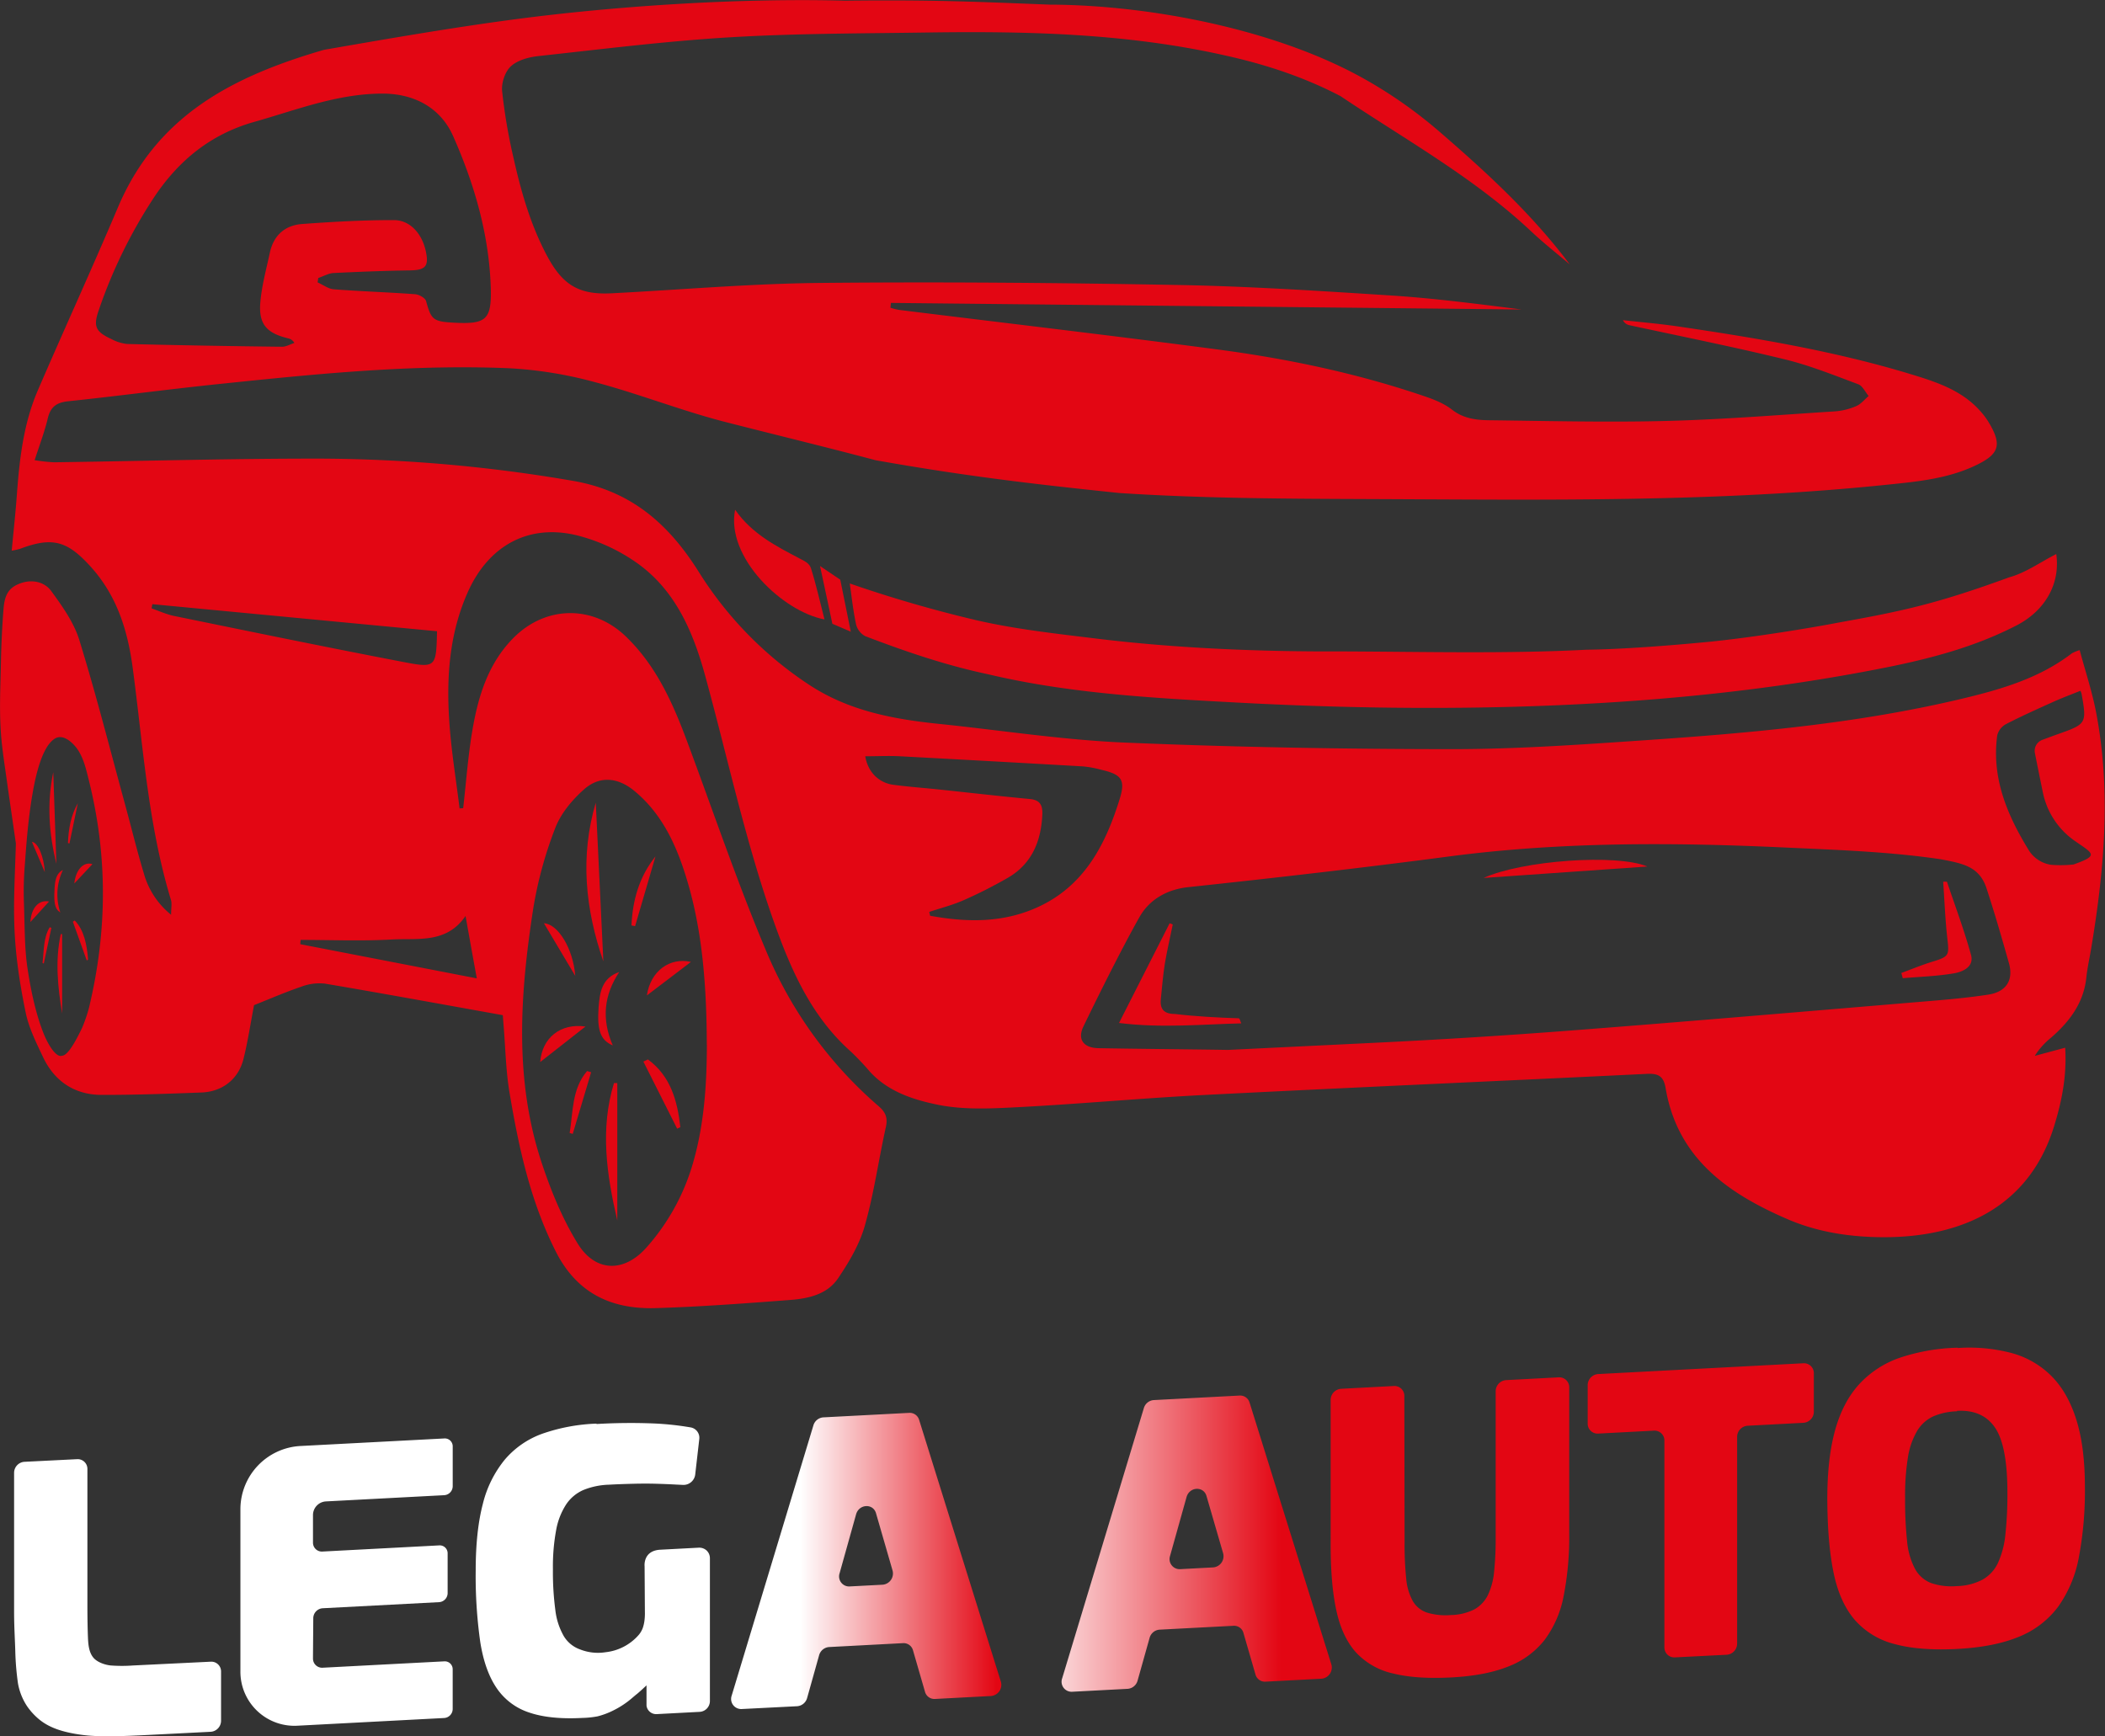 <?xml version="1.0" encoding="UTF-8"?> <svg xmlns="http://www.w3.org/2000/svg" xmlns:xlink="http://www.w3.org/1999/xlink" id="Слой_1" data-name="Слой 1" viewBox="0 0 800.27 660.17"><rect x="0" y="0" width="800.27" height="660.17" fill="#333333" stroke="none"/><defs><style>.cls-1{fill:#e30613;}.cls-2{fill:#fff;}.cls-3{fill:url(#Безымянный_градиент_12);}.cls-4{fill:url(#Безымянный_градиент_14);}</style><linearGradient id="Безымянный_градиент_12" x1="479.96" y1="740.86" x2="405.25" y2="740.86" gradientTransform="matrix(1, -0.05, 0, 1, 0, 24.65)" gradientUnits="userSpaceOnUse"><stop offset="0" stop-color="#e30613"></stop><stop offset="1" stop-color="#fff"></stop></linearGradient><linearGradient id="Безымянный_градиент_14" x1="588.08" y1="740.86" x2="469.35" y2="740.86" gradientTransform="matrix(1, -0.05, 0, 1, 0, 24.65)" gradientUnits="userSpaceOnUse"><stop offset="0" stop-color="#e30613"></stop><stop offset="0.85" stop-color="#fff"></stop></linearGradient></defs><path class="cls-1" d="M104,449.8c-.81-6-1.79-12-2.4-18-1-10.1-.42-20.22-.24-29.65.12-6.69.46-13.83,1-20.53.44-5.35,2-8.07,6.49-9.67s9.1-.51,11.67,3c4.19,5.76,8.58,11.91,10.64,18.58,6.38,20.68,11.7,41.69,17.41,62.58,2.38,8.7,4.5,17.48,7.11,26.12A30.77,30.77,0,0,0,166.06,498c0-2.61.37-4.23-.05-5.62-8.74-28.76-10.59-58.66-14.54-88.2-1.91-14.33-6-27.44-15.91-38.45-8.89-9.85-14.52-11.55-26.9-6.88a27.43,27.43,0,0,1-3.2.72c.71-7.51,1.49-14.64,2-21.78,1-13.45,2.57-26.83,8-39.34,10-23.17,20.53-46.13,30.37-69.38,14.8-34.93,43.44-49.78,78.33-59.93,23.57-4.09,47.16-8.19,70.86-11.38,39.75-5.34,87.2-8.37,127.3-7.31,32.71-.37,48.3.34,77.75,1.5,37.69.13,84.76,9.18,118.08,27.39a173.51,173.51,0,0,1,30.48,21.24c17.75,15.33,35,31.24,49.18,50.16-4.9-4.17-10-8.16-14.67-12.56-21.82-20.52-47.9-34.92-72.53-51.46-13.94-7.27-28.4-12-43.55-15.38C529.77,162.9,491.93,162,454,162.54c-25.11.38-50.27.33-75.32,1.82-24.4,1.45-48.7,4.51-73,7.15-3.64.4-7.86,1.53-10.42,3.86-2.22,2-3.66,6.3-3.36,9.38a209.3,209.3,0,0,0,4.27,25.19c2.86,12.81,6.41,25.38,12.61,37.14,5.92,11.23,12,15.28,24.71,14.63,26.37-1.35,52.73-3.67,79.1-3.94,45.64-.45,91.29-.06,136.91.79,26.9.51,53.79,2.28,80.64,4,16.48,1.08,32.88,3.22,49.29,5.3l-239.71-2.5-.19,1.85a28.22,28.22,0,0,0,3.26.81C483,273,523.23,277.7,563.42,283c26.87,3.53,53.36,9.06,79.07,17.83,3.68,1.25,7.51,2.75,10.51,5.1,4.4,3.45,9.33,4,14.36,4.05,22.32.27,44.65.83,66.95.27,21.46-.54,42.89-2.29,64.32-3.65a25.11,25.11,0,0,0,8.08-2c1.79-.76,3.16-2.52,4.71-3.84-1.3-1.53-2.31-3.85-3.95-4.47-9.19-3.42-18.36-7.13-27.86-9.45-19.59-4.78-39.39-8.73-59.1-13a3.49,3.49,0,0,1-2.5-1.92c7,.79,14.07,1.37,21,2.4,29.71,4.38,59.32,9.32,88.13,18.05,9.89,3,19.84,6.16,27,14.43a28.36,28.36,0,0,1,2.66,3.53c5.6,9.12,4.36,12.61-5.21,17.06-10.28,4.78-21.42,5.89-32.22,7-65.42,6.85-131.07,5.83-196.73,5.56-32-.13-64.09-.22-96-2.3-31.23-3.23-58.35-6.35-92.78-12.48-17.53-4.68-39.43-10-57-14.51-16.79-4.3-33-10.76-49.79-15.2a154.3,154.3,0,0,0-32.82-5.27c-36.34-1.5-72.5,2.11-108.6,5.87-19.59,2-39.12,4.64-58.72,6.7-4.43.46-6.71,2.13-7.75,6.48-1.21,5.08-3.08,10-5,15.91a62.5,62.5,0,0,0,7.38.81c34-.46,68-1.45,101.94-1.39a578.92,578.92,0,0,1,95,8.39c22.16,3.72,36.57,16.22,48.11,34.59a140.54,140.54,0,0,0,42,43c15.12,9.95,32,13.08,49.4,14.88,23.51,2.42,46.95,6.1,70.51,7.1,41.48,1.76,83,2.47,124.54,2.5,24.26,0,48.55-1.69,72.78-3.35,40.76-2.79,81.48-6.35,121.36-15.89,14.69-3.52,29.23-7.76,41.54-17.23a16.29,16.29,0,0,1,2.91-1.18c2.15,8,4.72,15.71,6.24,23.62,5.79,30.13,3.1,60.14-1.91,90.07-.6,3.56-1.4,7.1-1.78,10.68-1,9.82-6.48,17-13.62,23.15a28,28,0,0,0-6,6.76l11.56-3.11c.67,10.74-1.29,20.4-4.23,29.91-9.62,31.09-35.59,42.07-64.4,42.14-12.71,0-25.21-1.79-37-6.89-22.7-9.82-41.76-23.15-46.27-49.8-.79-4.67-2.87-5.63-7.25-5.41-55.91,2.73-111.83,5.15-167.74,8-23.76,1.2-47.47,3.43-71.23,4.66-10.13.53-20.62,1.08-30.44-.92-9.34-1.9-19.05-5-26-12.74a99,99,0,0,0-7.12-7.5c-14.6-13-22.34-30.06-28.77-48-11.13-31.09-17.93-63.37-26.66-95.13-4.69-17.07-11.68-33.1-26.95-43.38a68.75,68.75,0,0,0-21.77-9.76c-18.42-4.47-33.57,3.93-41.45,21.59-7.1,15.9-8.2,32.73-7,49.73.75,10.88,2.55,21.68,3.87,32.52l1.37-.1c1.12-9.81,1.83-19.7,3.47-29.42,2.21-13.06,6-25.64,15.74-35.41,12.26-12.27,30.18-12.46,42.64-.44,11.31,10.89,17.61,24.74,23,39.14,10,26.75,19.14,53.83,30.2,80.11A158.58,158.58,0,0,0,435,570.75c2.69,2.3,3.59,4.44,2.79,8-2.78,12.47-4.51,25.22-8,37.49-2,7.07-6,13.83-10.17,20s-11.37,7.7-18.32,8.23c-17,1.29-34,2.58-51.06,3.09-16.84.5-30-5.65-38.06-21.77-9.59-19.09-14-39.49-17.47-60.22-1.4-8.35-1.54-16.92-2.24-25.39-.12-1.42-.22-2.85-.3-4-22.82-4.08-45.22-8.2-67.67-12a19.38,19.38,0,0,0-9,1.19c-6.19,2.11-12.19,4.73-17.91,7-1.33,6.94-2.35,13.75-4,20.41-1.92,7.73-8,12.49-16,12.8-12.63.48-25.27.93-37.91.91-10.27,0-17.94-5.16-22.28-14.32-2.5-5.28-5.3-10.88-6.55-16.61-6-29-4.5-41-3.8-64.65m516.38,75.78q37.85-1.83,75.64-4.74c44.32-3.42,88.6-7.21,132.89-10.92,8.33-.69,16.68-1.39,24.93-2.66,6.93-1.07,9.69-5.58,7.85-12.05-3-10.57-5.08-17.84-8.47-28.29-2.74-8.42-9-9.52-17.47-11.14-19.5-2.87-38.63-3.51-58.71-4.44-42.83-2-85.73-2.22-128.15,3.38-33,4.35-66.09,8.14-99.19,11.67-8.2.87-14.63,4.78-18.27,10.92-.83,1.41-8,14-21.56,42-2.44,5.06.09,8.21,5.75,8.31,16.41.29,32.81.4,49.22.66m-198.17-2C369.64,519.26,367,499.14,361,481c-3.8-11.48-9.19-22.14-18.79-30.06C336,445.78,329,445,323,450.37c-4.51,4-8.82,9.18-10.92,14.71a152,152,0,0,0-8.37,30.72c-5,32.46-7.31,65.05,3.37,96.92,3.5,10.48,7.81,21,13.57,30.32,6.67,10.82,17.44,11.08,25.92,1.71a82.48,82.48,0,0,0,18.06-32.92C369.14,576.08,369.7,559.83,369.75,547.43ZM222,255.89l-.24,1.67c2.06.91,4.06,2.47,6.17,2.63,10.29.79,20.62,1.11,30.92,1.87,1.49.11,3.82,1.42,4.15,2.61,1.92,7,2.63,7.77,10.35,8.2,12.51.69,14.65-1,14.23-13.56-.66-20.1-6.29-39.3-14.31-57.39-4.6-10.4-14.35-16.2-27.06-16.14-17.11.07-32.62,6.26-48.62,10.78-16.29,4.61-28.44,14.44-37.76,28.28A188.4,188.4,0,0,0,138.6,268c-2.17,6.18-1.38,8.27,4.68,11.07a16.42,16.42,0,0,0,6.05,1.91q29.44.72,58.91,1.05c1.55,0,3.12-.94,4.68-1.45a3.5,3.5,0,0,0-2.28-1.72c-8.31-2-11.39-5.44-10.65-13.83.56-6.31,2.27-12.53,3.61-18.76,1.41-6.6,5.77-10.43,12.3-10.91,11.6-.85,23.23-1.5,34.85-1.48,6.18,0,10.69,5.16,12.13,11.78,1.27,5.83-.12,7.25-6.12,7.34-9.66.14-19.33.53-29,1C225.84,254.12,224,255.24,222,255.89ZM110.41,479.56a121.61,121.61,0,0,0-.31,13.63c.33,9.89.23,17.64,1.37,25.19,1.17,7.84,3,16.72,5.87,24.14,1.94,5.06,5.07,9.93,7.29,9.07,2.46-.07,5.93-7.17,7.6-10.6a59.9,59.9,0,0,0,2.6-7.57c7-29.25,7.19-57.81-.15-87-1.06-4.23-2.13-9-5.1-12.49-1.48-1.73-4.77-4.78-7.78-2.86-5,3.16-7.37,14.86-8.39,20.7C111.7,461.53,111,471.41,110.41,479.56Zm343.87,17.36.34,1.46c13.64,2.5,27.2,2.79,40.3-3,18.16-8,26.38-23.91,31.82-41.57,2.26-7.31.44-9.21-7.07-10.94a41.48,41.48,0,0,0-6.76-1.27q-34.87-2-69.76-3.86c-4.34-.23-8.69,0-13.19,0,1,6.07,5.19,10.14,10.77,10.86,5.85.76,11.74,1.19,17.62,1.81,11.41,1.2,22.81,2.52,34.24,3.59,3.94.38,4.85,2.51,4.68,6-.49,10.12-4,18.66-13.09,23.94a174.77,174.77,0,0,1-17.06,8.63C463,494.36,458.57,495.48,454.28,496.92Zm437.66-84.08c-3.59,1.45-6.92,2.68-10.16,4.14-6.11,2.75-12.24,5.49-18.2,8.57a6.73,6.73,0,0,0-3.27,4.23c-2.2,16.24,3.78,30.24,11.86,43.47a12.08,12.08,0,0,0,8.66,5.76,45.57,45.57,0,0,0,8.5-.13c10-3.55,7.36-4.09.06-9.25a29.71,29.71,0,0,1-11.76-18.27c-1-4.87-2-9.78-3-14.85a4.44,4.44,0,0,1,2.81-5c2.13-.8,4.21-1.57,6.29-2.31,10.48-3.72,10.64-4,8.66-15.13A7.6,7.6,0,0,0,891.94,412.84ZM267.16,390.2,158.93,379.91l-.29,1.6c2.88,1,5.69,2.3,8.65,2.9,29,5.93,58.08,11.93,87.2,17.51C266.77,404.27,266.85,403.84,267.16,390.2ZM278,498.45c-7.25,10.64-18.18,8.4-28,8.95-11.54.66-23.14.16-34.71.16l-.13,1.63,67.12,13C280.85,514.38,279.54,507.09,278,498.45Z" transform="translate(-101.01 -150.19)"></path><path class="cls-1" d="M882.75,360.86c1.59,11-4,21.37-15,27.07-15.59,8.09-32.39,12.57-49.47,16-47,9.39-94.54,13.7-142.28,15-34.91.94-69.94.25-104.82-1.62-31.73-1.71-63.68-3.42-94.77-10.81-15.61-3.3-30.76-8.43-46.46-14.43a7,7,0,0,1-3.48-4.46c-1.15-5.41-1.73-10.93-2.4-15.57A489.88,489.88,0,0,0,472.6,386.1c14.66,3.34,29.73,5,44.69,6.83,31.15,3.84,63.67,5.08,93.84,4.94,31,.12,62.61.94,93-.64,13.3-.15,31.65-1.58,45.67-2.92,17-1.62,40.24-5.47,50-7.37,24.26-4.37,37-7,65.09-17.25C871.09,368,876.68,363.93,882.75,360.86Z" transform="translate(-101.01 -150.19)"></path><path class="cls-1" d="M380.48,344c6.46,9.28,15.77,13.91,24.38,18.47,1.88,1,3.82,1.76,4.46,3.79,2,6.32,3.43,12.81,5.14,19.45C398.59,382.73,376.87,362.13,380.48,344Z" transform="translate(-101.01 -150.19)"></path><path class="cls-1" d="M412.77,365.41l7.69,5.2,4,19.76-7-3" transform="translate(-101.01 -150.19)"></path><path class="cls-1" d="M526.43,539.15l19.25-37.92,1.18.48c-1,4.94-2.16,9.85-3,14.83-.72,4.51-1.08,9.08-1.54,13.63-.4,4,1.5,5.56,5.49,5.57,7.67.92,16.49,1.38,24.16,1.63.39,0,.57,1.23.94,1.93C558.28,539.63,542.79,541.18,526.43,539.15Z" transform="translate(-101.01 -150.19)"></path><path class="cls-1" d="M823.86,520.13c3.86-1.42,7.67-3,11.59-4.22,6.58-2,6.64-2.38,5.89-8.91-.81-7.13-1.07-14.33-1.58-21.54a6.3,6.3,0,0,1,1.44,0c3.12,9.25,6.56,18.41,9.14,27.81,1.24,4.51-3.1,6.42-6.49,7-6.41,1.1-13,1.29-19.46,1.85Z" transform="translate(-101.01 -150.19)"></path><path class="cls-1" d="M727.3,479.66,665.05,484C679.66,477.35,715.58,474.73,727.3,479.66Z" transform="translate(-101.01 -150.19)"></path><path class="cls-1" d="M330.39,515.74c-6.85-19.83-8.93-39.9-2.88-60.37Z" transform="translate(-101.01 -150.19)"></path><path class="cls-1" d="M335.69,614.27c-4-17.29-6.63-34.73-1.26-52.28h1.26Z" transform="translate(-101.01 -150.19)"></path><path class="cls-1" d="M347.33,553c8.66,6.38,11.2,15.73,12.33,25.76l-1.21.58-12.84-25.51Z" transform="translate(-101.01 -150.19)"></path><path class="cls-1" d="M336.43,519.78c-5.82,8.76-6.78,17.9-2.46,27.9-4.7-2-6-5.76-5.39-14.48C329,527.54,329.83,522,336.43,519.78Z" transform="translate(-101.01 -150.19)"></path><path class="cls-1" d="M306.38,554c.7-9.17,7.65-14.85,17.23-13.51Z" transform="translate(-101.01 -150.19)"></path><path class="cls-1" d="M363.69,515.93l-16.75,12.74C348.32,519.34,355.69,514.1,363.69,515.93Z" transform="translate(-101.01 -150.19)"></path><path class="cls-1" d="M341.08,502.05c.44-9.53,2.89-18.45,9.12-26.22l-7.74,26.5Z" transform="translate(-101.01 -150.19)"></path><path class="cls-1" d="M325.75,557.88l-7,23.44-1.17-.34c1.35-8.11.8-16.77,6.63-23.56Z" transform="translate(-101.01 -150.19)"></path><path class="cls-1" d="M319.7,521.23c-4.35-7.29-8.06-13.53-11.9-20C313.18,501.54,318.92,510.89,319.7,521.23Z" transform="translate(-101.01 -150.19)"></path><path class="cls-1" d="M122.45,478.64c-2.82-11.45-3.68-23-1.19-34.86Q121.86,461.21,122.45,478.64Z" transform="translate(-101.01 -150.19)"></path><path class="cls-1" d="M124.63,535.55c-1.64-10-2.73-20.06-.52-30.19h.52Z" transform="translate(-101.01 -150.19)"></path><path class="cls-1" d="M129.42,500.17c3.56,3.69,4.61,9.09,5.08,14.88l-.5.34q-2.66-7.36-5.29-14.74Z" transform="translate(-101.01 -150.19)"></path><path class="cls-1" d="M124.94,481a21.38,21.38,0,0,0-1,16.11c-1.93-1.17-2.48-3.32-2.22-8.36C121.87,485.46,122.22,482.24,124.94,481Z" transform="translate(-101.01 -150.19)"></path><path class="cls-1" d="M112.57,500.76c.28-5.3,3.15-8.58,7.09-7.8Z" transform="translate(-101.01 -150.19)"></path><path class="cls-1" d="M136.15,478.75l-6.89,7.36C129.83,480.72,132.86,477.7,136.15,478.75Z" transform="translate(-101.01 -150.19)"></path><path class="cls-1" d="M126.85,470.74c.18-5.51,1.19-10.66,3.75-15.15q-1.59,7.67-3.19,15.31Z" transform="translate(-101.01 -150.19)"></path><path class="cls-1" d="M120.54,503l-2.88,13.54-.48-.2c.55-4.68.32-9.68,2.73-13.6Z" transform="translate(-101.01 -150.19)"></path><path class="cls-1" d="M118.05,481.81l-4.9-11.52C115.37,470.44,117.73,475.84,118.05,481.81Z" transform="translate(-101.01 -150.19)"></path><path class="cls-2" d="M157.4,809.85c-10.37.52-18.91.84-25.39-.05s-11.8-2.42-15.85-5.65a24.54,24.54,0,0,1-4.88-5.26,22.86,22.86,0,0,1-3.45-8.72,105.87,105.87,0,0,1-1-11.84c-.1-4.26-.46-9.34-.46-15.32V710.14A4.2,4.2,0,0,1,110.3,706l20-1a3.7,3.7,0,0,1,3.94,3.73V761c0,4.56.08,8.64.2,11.67.11,2.75.35,5.83,2.16,7.9,1.45,1.65,4.32,2.66,6.58,2.87a57.21,57.21,0,0,0,8.38,0L181.11,782a3.7,3.7,0,0,1,3.94,3.74v18.75a4.21,4.21,0,0,1-3.94,4.16Z" transform="translate(-101.01 -150.19)"></path><path class="cls-2" d="M220,780.12v.71a3.47,3.47,0,0,0,3.69,3.46l20.56-1.08,25.63-1.34a3,3,0,0,1,3.23,3.06V800a3.45,3.45,0,0,1-3.23,3.41l-11.6.61h0l-44,2.31a20.54,20.54,0,0,1-21.87-20.72V723.71A24.11,24.11,0,0,1,215,700l54.89-2.88a3,3,0,0,1,3.23,3.07v15.09a3.44,3.44,0,0,1-3.23,3.41l-45,2.37a5.21,5.21,0,0,0-4.89,5.14v10.53a3.37,3.37,0,0,0,3.58,3.39l44.37-2.34a3,3,0,0,1,3.24,3.07v15.1a3.46,3.46,0,0,1-3.24,3.41l-44.26,2.32a3.83,3.83,0,0,0-3.58,3.91" transform="translate(-101.01 -150.19)"></path><path class="cls-2" d="M346.07,745.73s-.71-6,6.05-6.31l14.54-.77a4.15,4.15,0,0,1,3,1.08,4,4,0,0,1,1.24,2.91V797a4.12,4.12,0,0,1-3.87,4.07l-16.33.86a3.7,3.7,0,0,1-3.9-3.19V796l0-5s-3.29,3.1-4,3.55l-2.05,1.74a33.62,33.62,0,0,1-6.7,4.31,29.15,29.15,0,0,1-5.86,2.18,35.26,35.26,0,0,1-5.77.6q-12.17.65-20.06-2a23.83,23.83,0,0,1-12.45-9.22q-4.56-6.6-6.31-17.59a178.73,178.73,0,0,1-1.74-27.26q0-15,2.73-25.36A42.38,42.38,0,0,1,293,705.08a33.61,33.61,0,0,1,14.27-9.79,69.91,69.91,0,0,1,20.51-3.81v.15a220.36,220.36,0,0,1,22.33-.19,112.35,112.35,0,0,1,13.54,1.49,4,4,0,0,1,3.21,4.42l-1.54,13.43a4.49,4.49,0,0,1-4.61,4l-2.92-.14c-2.38-.13-4.87-.23-7.45-.3s-5.34-.07-8.28,0-6.13.17-9.57.36a28,28,0,0,0-9.64,2,15.13,15.13,0,0,0-6.61,5.51,26.54,26.54,0,0,0-3.8,9.77,76.05,76.05,0,0,0-1.22,14.8,109.58,109.58,0,0,0,.92,15.6,25.8,25.8,0,0,0,3.19,9.86,11.81,11.81,0,0,0,6.15,5.07,18.53,18.53,0,0,0,9.8,1.08,19.47,19.47,0,0,0,12.53-6.54,8.89,8.89,0,0,0,1.58-2.71,14.15,14.15,0,0,0,.68-3.22,21,21,0,0,0,.11-2.9" transform="translate(-101.01 -150.19)"></path><path class="cls-3" d="M452.68,793.46l-4.57-15.79a3.7,3.7,0,0,0-3.78-2.72l-28.12,1.48a4.25,4.25,0,0,0-3.79,3.11l-4.56,16.27a4.26,4.26,0,0,1-3.79,3.12L382.93,800a3.83,3.83,0,0,1-3.76-5.08l31.09-102.82a4.24,4.24,0,0,1,3.76-3l32.65-1.71a3.71,3.71,0,0,1,3.76,2.63l31.08,99.56a4.26,4.26,0,0,1-3.76,5.47l-21.29,1.12A3.7,3.7,0,0,1,452.68,793.46Zm-12.34-46.13-6.29-21.77c-1.1-3.83-6.46-3.54-7.57.4l-6.28,22.43a3.81,3.81,0,0,0,3.78,5l12.57-.66A4.28,4.28,0,0,0,440.34,747.33Z" transform="translate(-101.01 -150.19)"></path><path class="cls-4" d="M578.31,786.85l-4.57-15.79a3.69,3.69,0,0,0-3.78-2.71l-28.12,1.47a4.24,4.24,0,0,0-3.78,3.12l-4.57,16.27a4.24,4.24,0,0,1-3.79,3.11l-21.13,1.11a3.81,3.81,0,0,1-3.76-5.07l31.08-102.83a4.24,4.24,0,0,1,3.76-3l32.65-1.72a3.71,3.71,0,0,1,3.76,2.64L607.15,783a4.27,4.27,0,0,1-3.77,5.47l-21.28,1.12A3.72,3.72,0,0,1,578.31,786.85ZM566,740.72,559.69,719c-1.11-3.83-6.47-3.55-7.58.4l-6.28,22.42a3.83,3.83,0,0,0,3.79,5l12.56-.67A4.26,4.26,0,0,0,566,740.72Z" transform="translate(-101.01 -150.19)"></path><path class="cls-1" d="M635,736.61a125.82,125.82,0,0,0,.61,13.71,21.56,21.56,0,0,0,2.5,8.61,9.88,9.88,0,0,0,5.4,4.4,24.24,24.24,0,0,0,9.11.93,20.76,20.76,0,0,0,8.81-2.1,12.49,12.49,0,0,0,5.17-5.35,26.15,26.15,0,0,0,2.43-9,123.3,123.3,0,0,0,.6-13.15V679.2a4.26,4.26,0,0,1,3.95-4.26l20.06-1.06a3.77,3.77,0,0,1,3.95,3.85v55.43a116.72,116.72,0,0,1-2.13,23.93,40.57,40.57,0,0,1-7.22,16.62,32.19,32.19,0,0,1-13.74,10.09q-8.67,3.5-21.73,4.18-13.22.71-22.1-1.49a27.25,27.25,0,0,1-14.13-8q-5.24-5.82-7.44-15.77t-2.21-24.94V682.5a4.26,4.26,0,0,1,3.95-4.26l20.07-1.06a3.76,3.76,0,0,1,4,3.84Z" transform="translate(-101.01 -150.19)"></path><path class="cls-1" d="M761.42,696.55V775.1a4.25,4.25,0,0,1-3.94,4.26l-19.76,1a3.75,3.75,0,0,1-3.94-3.84V698a3.76,3.76,0,0,0-3.95-3.85l-21.28,1.12a3.76,3.76,0,0,1-3.94-3.85V676.9a4.26,4.26,0,0,1,3.94-4.26l78.1-4.11a3.76,3.76,0,0,1,3.94,3.85v14.53a4.25,4.25,0,0,1-3.94,4.26l-21.28,1.12A4.27,4.27,0,0,0,761.42,696.55Z" transform="translate(-101.01 -150.19)"></path><path class="cls-1" d="M845.33,662.73a63.56,63.56,0,0,1,20.36,1.89,34,34,0,0,1,15.19,8.73q6.23,6.23,9.49,16.6t3.27,25.51a136.65,136.65,0,0,1-2.28,26.74A47.3,47.3,0,0,1,883.54,761a34.75,34.75,0,0,1-14.89,11.48q-9.35,3.91-23.47,4.67-14.43.75-23.93-1.87A29.64,29.64,0,0,1,806.06,766q-5.7-6.72-8-18t-2.35-28q0-15.47,3-26.16t9.19-17.42a37.62,37.62,0,0,1,15.42-10,74.69,74.69,0,0,1,21.88-3.8Zm-.3,24.06a24.5,24.5,0,0,0-9.19,2,14.15,14.15,0,0,0-6.08,5.63,28.69,28.69,0,0,0-3.42,10,91.14,91.14,0,0,0-1.06,15.2,148.59,148.59,0,0,0,.76,16.59,27.55,27.55,0,0,0,3,10.46,11.88,11.88,0,0,0,6,5.38,24,24,0,0,0,10,1.2,21.9,21.9,0,0,0,9.72-2.47,14.22,14.22,0,0,0,5.85-6.39,34.12,34.12,0,0,0,2.81-10.85,142.42,142.42,0,0,0,.76-15.81q0-17.81-4.71-24.73T845,686.63Z" transform="translate(-101.01 -150.19)"></path></svg> 